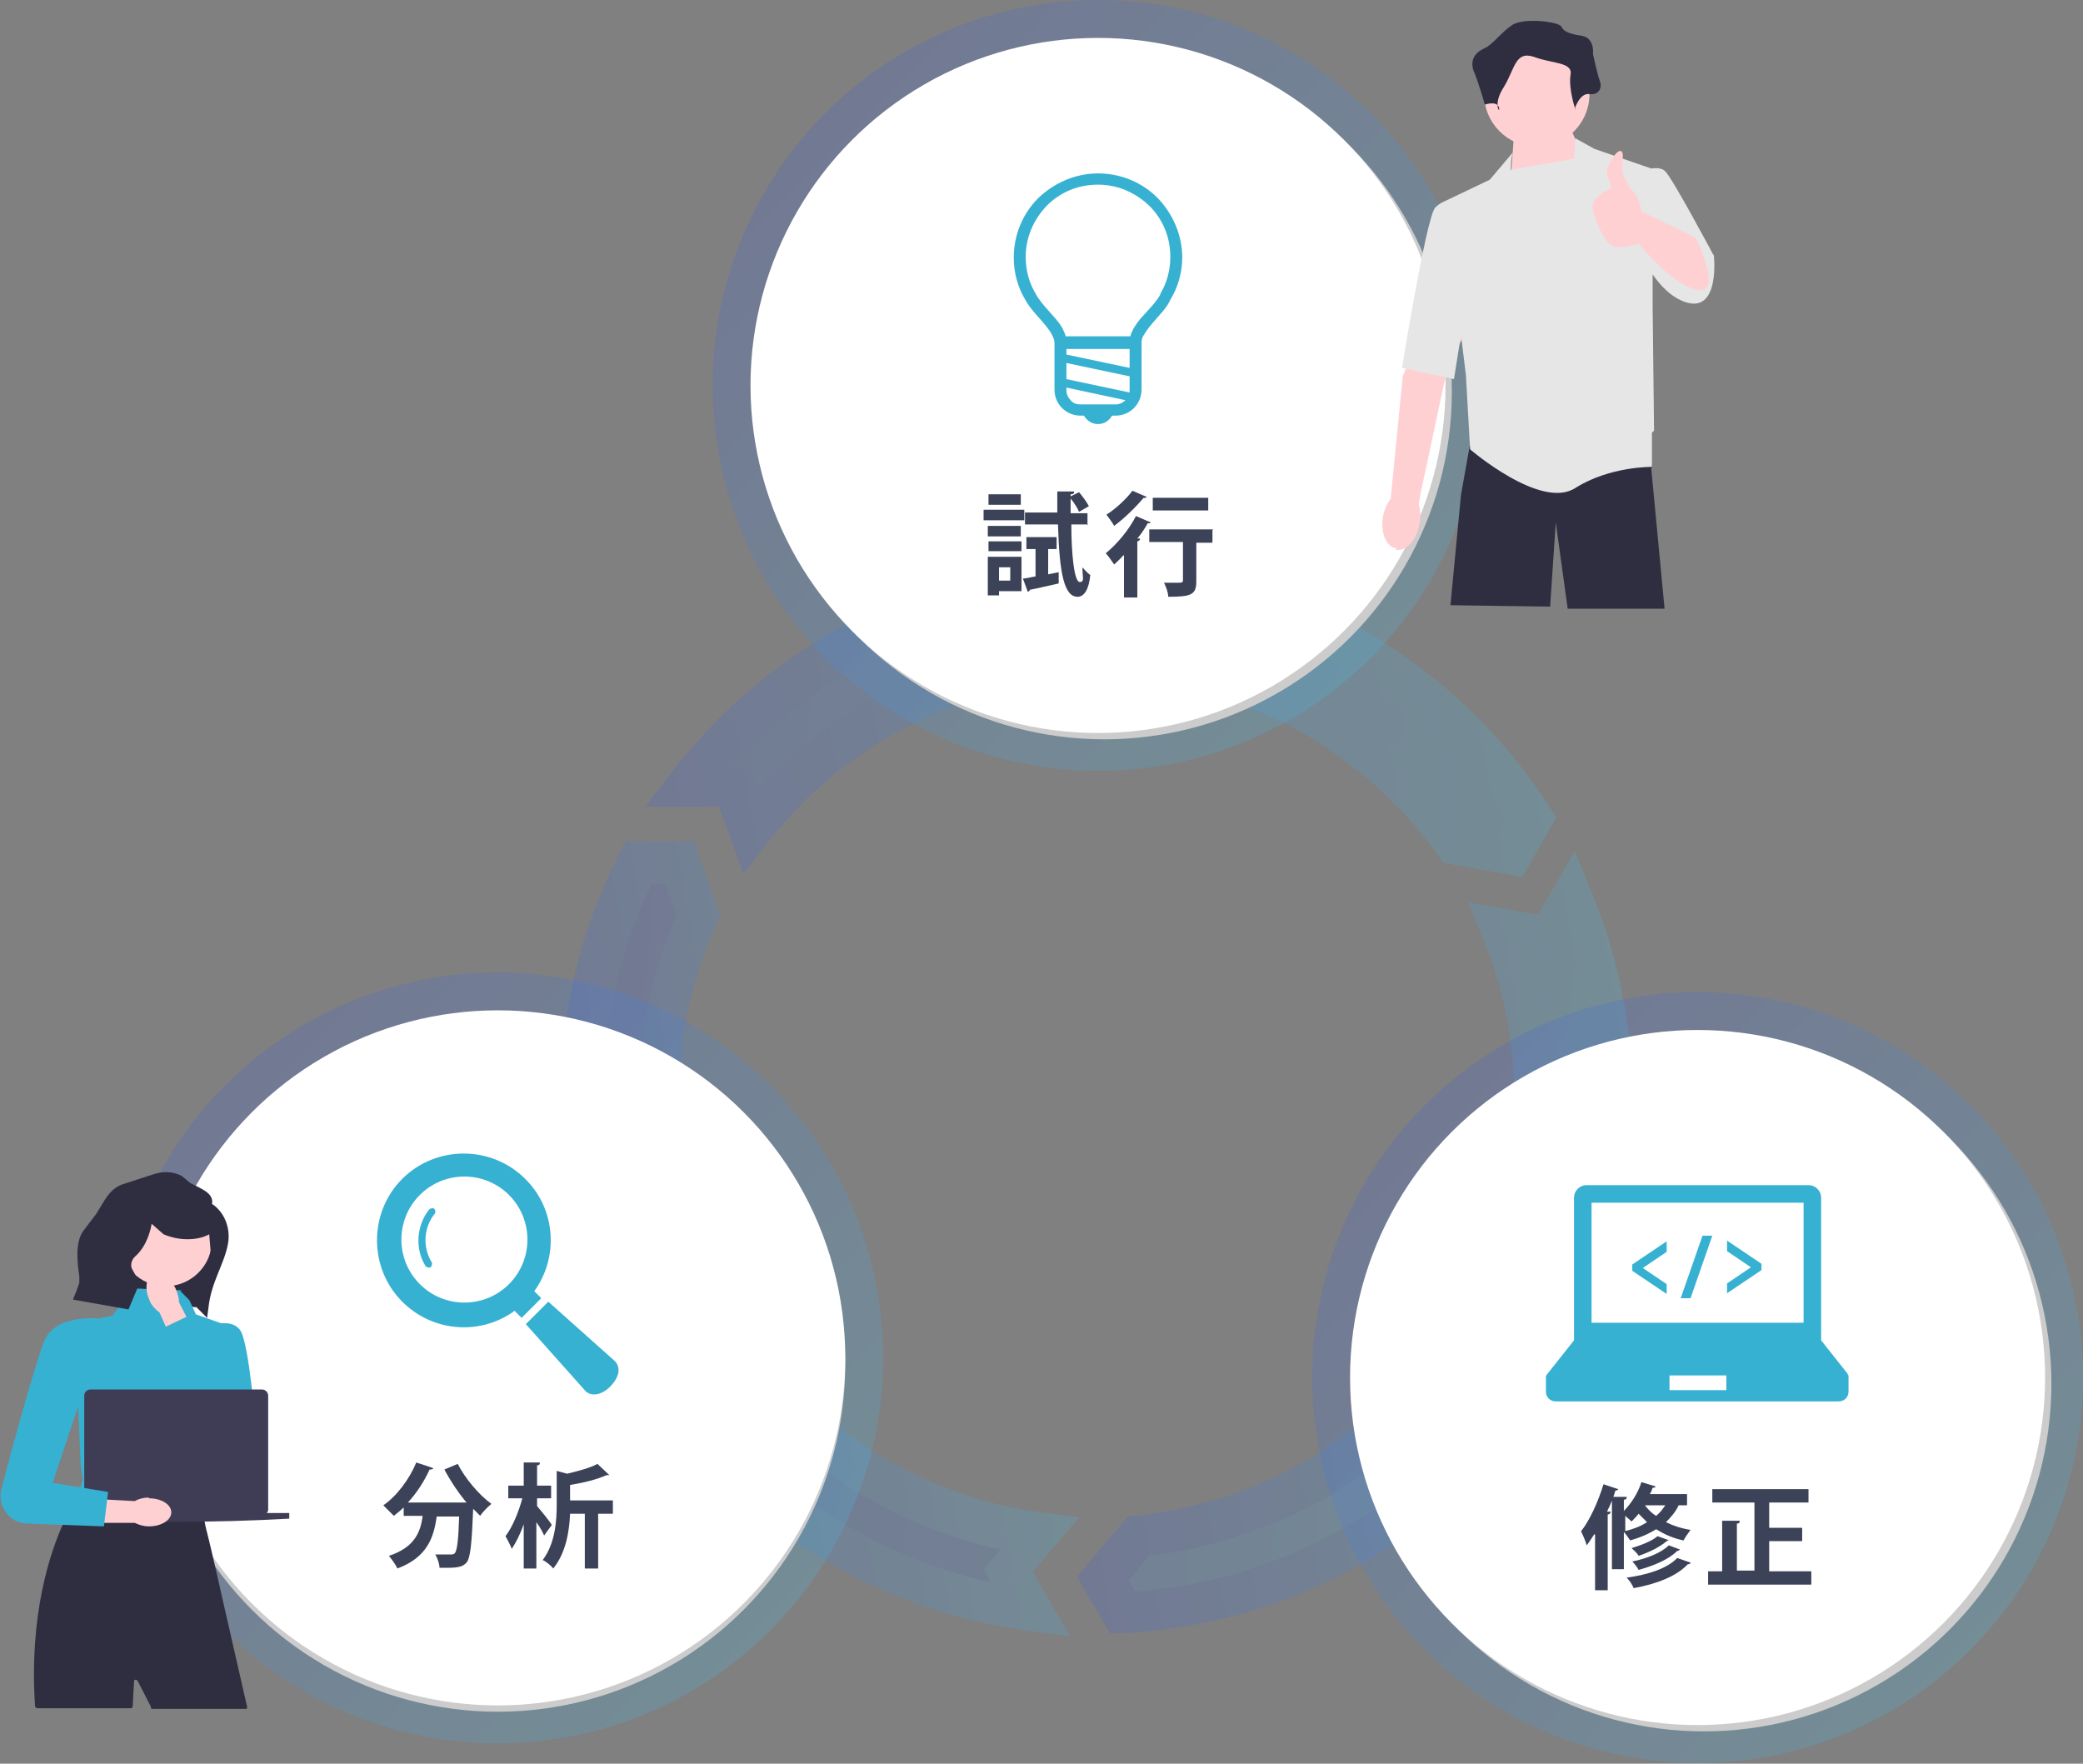 <?xml version="1.0" encoding="UTF-8"?>
<svg id="_レイヤー_1" data-name="レイヤー 1" xmlns="http://www.w3.org/2000/svg" version="1.1" xmlns:xlink="http://www.w3.org/1999/xlink" viewBox="0 0 296.7 251.2">
  <rect x="0" y="0" width="296.7" height="251.2" fill="#808080" stroke="none"/>
  <defs>
    <style>
      .cls-1 {
        fill: #ccc;
      }

      .cls-1, .cls-2, .cls-3, .cls-4, .cls-5, .cls-6, .cls-7, .cls-8, .cls-9, .cls-10, .cls-11, .cls-12, .cls-13, .cls-14, .cls-15, .cls-16, .cls-17 {
        stroke-width: 0px;
      }

      .cls-2 {
        fill: #37b1d1;
      }

      .cls-3 {
        fill: url(#_新規グラデーションスウォッチ_2-4);
      }

      .cls-4 {
        fill: #3f3d56;
      }

      .cls-5 {
        fill: url(#_新規グラデーションスウォッチ_2-8);
      }

      .cls-5, .cls-18, .cls-10, .cls-14 {
        opacity: .2;
      }

      .cls-6 {
        fill: #2f2e41;
      }

      .cls-7 {
        fill: url(#_新規グラデーションスウォッチ_2-5);
      }

      .cls-8 {
        fill: url(#_新規グラデーションスウォッチ_2-2);
      }

      .cls-9 {
        fill: url(#_新規グラデーションスウォッチ_2-3);
      }

      .cls-10 {
        fill: url(#_新規グラデーションスウォッチ_2-9);
      }

      .cls-11 {
        fill: #e6e6e6;
      }

      .cls-12 {
        fill: #ffd0d2;
      }

      .cls-13 {
        fill: url(#_新規グラデーションスウォッチ_2);
      }

      .cls-14 {
        fill: url(#_新規グラデーションスウォッチ_2-7);
      }

      .cls-15 {
        fill: #fff;
      }

      .cls-16 {
        fill: url(#_新規グラデーションスウォッチ_2-6);
      }

      .cls-17 {
        fill: #3c4358;
      }
    </style>
    <linearGradient id="_新規グラデーションスウォッチ_2" data-name="新規グラデーションスウォッチ 2" x1="2592.2" y1="262.9" x2="2667.4" y2="393.1" gradientTransform="translate(-1627.2 2068.1) rotate(-55)" gradientUnits="userSpaceOnUse">
      <stop offset="0" stop-color="#3b60e3"/>
      <stop offset="1" stop-color="#48c2ef"/>
    </linearGradient>
    <linearGradient id="_新規グラデーションスウォッチ_2-2" data-name="新規グラデーションスウォッチ 2" x1="-73.9" y1="225.6" x2="49.4" y2="192.6" gradientTransform="translate(185.6 -99.9) rotate(5)" xlink:href="#_新規グラデーションスウォッチ_2"/>
    <linearGradient id="_新規グラデーションスウォッチ_2-3" data-name="新規グラデーションスウォッチ 2" x1="2551" y1="337.4" x2="2609" y2="437.9" xlink:href="#_新規グラデーションスウォッチ_2"/>
    <linearGradient id="_新規グラデーションスウォッチ_2-4" data-name="新規グラデーションスウォッチ 2" x1="-14.1" y1="287.7" x2="74" y2="264.1" gradientTransform="translate(185.6 -99.9) rotate(5)" xlink:href="#_新規グラデーションスウォッチ_2"/>
    <linearGradient id="_新規グラデーションスウォッチ_2-5" data-name="新規グラデーションスウォッチ 2" x1="2532.6" y1="312.2" x2="2627.8" y2="477" xlink:href="#_新規グラデーションスウォッチ_2"/>
    <linearGradient id="_新規グラデーションスウォッチ_2-6" data-name="新規グラデーションスウォッチ 2" x1="-77.3" y1="290.9" x2="-15.6" y2="274.4" gradientTransform="translate(185.6 -99.9) rotate(5)" xlink:href="#_新規グラデーションスウォッチ_2"/>
    <linearGradient id="_新規グラデーションスウォッチ_2-7" data-name="新規グラデーションスウォッチ 2" x1="117.5" y1="16.1" x2="195.2" y2="93.8" gradientTransform="matrix(1,0,0,1,0,0)" xlink:href="#_新規グラデーションスウォッチ_2"/>
    <linearGradient id="_新規グラデーションスウォッチ_2-8" data-name="新規グラデーションスウォッチ 2" x1="202.9" y1="157.4" x2="280.6" y2="235.1" gradientTransform="matrix(1,0,0,1,0,0)" xlink:href="#_新規グラデーションスウォッチ_2"/>
    <linearGradient id="_新規グラデーションスウォッチ_2-9" data-name="新規グラデーションスウォッチ 2" x1="32.1" y1="154.5" x2="109.8" y2="232.2" gradientTransform="matrix(1,0,0,1,0,0)" xlink:href="#_新規グラデーションスウォッチ_2"/>
  </defs>
  <g>
    <g class="cls-18">
      <path class="cls-13" d="M106.7,118.3c7.2-9.4,16.7-16.2,27.2-20.2.5-.2,1-.4,1.5-.6,0,0,.1,0,.2,0,6.5-2.3,13.2-3.4,19.8-3.5,0,0,0,0,.1,0,.8,0,1.7,0,2.5,0,.2,0,.4,0,.6,0,.6,0,1.2,0,1.9.1.4,0,.8,0,1.2,0,.4,0,.7,0,1.1.1,9.4,1,18.7,4.1,27.1,9.5.7.5,1.5.9,2.2,1.4,0,0,0,0,0,0,0,0,.1,0,.2.1.8.6,1.6,1.1,2.3,1.7,0,0,.1,0,.2.1,4.7,3.7,8.9,8,12.4,13l7.9,1.4,2.9-5c-7.4-11.4-17.9-20.8-30.4-26.7,0,0-.2,0-.2-.1-.9-.4-1.9-.9-2.9-1.3-.2,0-.3-.1-.5-.2-.9-.4-1.9-.7-2.9-1.1-.2,0-.3-.1-.5-.2-5.7-2-11.7-3.3-18-3.9-6.3-.6-12.5-.3-18.5.7,0,0-.1,0-.2,0-1.1.2-2.2.4-3.4.6,0,0-.2,0-.2,0-17.1,3.8-32.2,13.6-42.7,27.3h6.5s2.3,6.4,2.3,6.4Z"/>
      <path class="cls-8" d="M216.8,124.9l-11.2-2-.7-1c-3.3-4.6-7.3-8.8-11.8-12.4h-.2c-.8-.7-1.5-1.3-2.2-1.8h-.2c-.7-.6-1.4-1.1-2.1-1.6-7.9-5-16.5-8-25.8-9h-.3c-.2,0-.5,0-.7-.1-.3,0-.7,0-1,0h-.1c-.6,0-1.2,0-1.8-.1h-.6c-.8,0-1.6,0-2.4,0h-.1c-6.5,0-12.8,1.2-18.9,3.4h-.2c-.4.2-.7.3-1.1.5h-.3c-10.3,4.1-19.2,10.7-25.9,19.4l-3.3,4.3-3.5-9.6h-10.5s3.7-4.8,3.7-4.8c11-14.4,26.8-24.5,44.4-28.4h.2c1.1-.3,2.3-.5,3.5-.7h.2c6.3-1.1,12.8-1.3,19.2-.8,6.4.6,12.7,1.9,18.7,4l.5.2c1,.4,2,.7,3,1.1l.5.2c1.1.4,2.1.9,3,1.3h.2c12.9,6.2,23.9,15.8,31.7,27.9l1,1.5-4.8,8.4ZM209.1,117.4l4.6.8.9-1.5c-7.1-10.4-16.9-18.7-28.2-24.1h-.2c-.9-.5-1.8-.9-2.8-1.3l-.5-.2c-.9-.4-1.8-.7-2.7-1l-.4-.2c-5.5-1.9-11.3-3.2-17.2-3.7-5.9-.5-11.9-.3-17.7.7h-.2c-1.1.2-2.2.4-3.2.7h-.2c-14.2,3.2-27,10.7-36.9,21.4h2.2s1.3,3.5,1.3,3.5c6.9-7.6,15.4-13.4,25.1-17.1h.3c.4-.3.8-.4,1.2-.6h.2c6.7-2.4,13.7-3.7,20.8-3.8h.1c.9,0,1.8,0,2.6,0h.7c.7,0,1.3,0,2,.1h.1c.4,0,.8,0,1.1,0,.3,0,.6,0,.9,0h.3c10.2,1.1,19.8,4.4,28.4,9.9.8.5,1.5,1,2.3,1.5l.3.2c.8.6,1.6,1.2,2.4,1.8h.1c4.7,3.8,8.9,8,12.4,12.8Z"/>
    </g>
    <g class="cls-18">
      <path class="cls-9" d="M217.9,168c-1.3,6.8-3.6,13.2-6.9,18.9,0,0,0,0,0,0-.4.7-.8,1.5-1.3,2.2-.1.2-.2.4-.3.5-.3.5-.7,1-1,1.6-.2.3-.5.7-.7,1-.2.3-.4.6-.6.9-5.5,7.7-12.9,14.2-21.8,18.8-.8.4-1.5.8-2.3,1.2,0,0,0,0,0,0,0,0-.1,0-.2,0-.9.4-1.8.8-2.6,1.2,0,0-.1,0-.2,0-5.5,2.2-11.4,3.7-17.5,4.3l-5.2,6.1,2.9,5c13.6-.7,26.9-5.1,38.3-13,0,0,.1,0,.2-.1.9-.6,1.7-1.2,2.5-1.9.1-.1.3-.2.4-.3.8-.6,1.6-1.3,2.4-1.9.1-.1.3-.2.4-.3,4.6-3.9,8.7-8.5,12.3-13.6,3.6-5.2,6.5-10.7,8.6-16.3,0,0,0-.1,0-.2.4-1.1.8-2.1,1.1-3.2,0,0,0-.1,0-.2,5.3-16.7,4.3-34.7-2.3-50.6l-3.3,5.7-6.7-1.2c4.5,11,5.7,22.6,3.9,33.7,0,.5-.2,1-.3,1.5,0,0,0,.1,0,.2Z"/>
      <path class="cls-3" d="M158.3,233l-4.9-8.4,7.3-8.7h1.2c5.7-.7,11.3-2,16.6-4.2h.1c.9-.4,1.8-.8,2.6-1.2h.3c.7-.5,1.5-.8,2.2-1.2,8.3-4.3,15.3-10.3,20.7-17.9l.2-.2c.1-.2.3-.4.4-.6.2-.3.4-.6.7-1,.3-.5.7-1,1-1.5l.3-.5c.4-.7.8-1.4,1.2-2.1h0c3.1-5.7,5.3-11.8,6.5-18.1v-.2c.1-.4.2-.8.2-1.2v-.3c1.8-10.9.5-22-3.7-32.1l-2.1-5.1,10,1.8,5.2-9.1,2.3,5.6c7,16.8,7.8,35.5,2.4,52.6v.2c-.4,1.1-.8,2.2-1.2,3.4v.2c-2.3,6-5.3,11.7-9,17-3.7,5.3-8,10-12.8,14.2l-.4.3c-.9.7-1.7,1.4-2.5,2l-.5.3c-.9.7-1.8,1.3-2.6,1.9h-.1c-11.8,8.3-25.6,13-40,13.7h-1.8ZM160.8,225.2l.9,1.5c12.6-1,24.6-5.2,35-12.4h.2c.8-.7,1.6-1.3,2.4-1.9l.4-.3c.8-.6,1.5-1.2,2.3-1.8l.4-.3c4.5-3.8,8.4-8.2,11.8-13.1,3.4-4.9,6.2-10.1,8.3-15.7h0c.4-1.2.8-2.3,1.1-3.3v-.2c4.4-13.9,4.4-28.8,0-42.6l-1.1,1.9-3.6-.7c3.1,9.7,3.9,20.1,2.3,30.3v.3c-.1.4-.2.9-.3,1.3v.2s-3-.5-3-.5l2.9.5c-1.3,7-3.7,13.7-7.2,19.9h0c-.4.9-.9,1.6-1.3,2.4-.1.2-.2.4-.4.6-.3.6-.7,1.1-1.1,1.6-.2.3-.5.7-.7,1.1-.2.2-.3.5-.5.7v.2c-6.2,8.3-13.8,14.9-23,19.7-.8.4-1.6.8-2.4,1.2h-.3c-.9.5-1.8.9-2.8,1.3h-.2c-5.6,2.3-11.3,3.8-17.2,4.5l-3,3.6Z"/>
    </g>
    <g class="cls-18">
      <path class="cls-7" d="M115.8,204.1c0,0-.1,0-.2-.1-5.3-4.5-9.6-9.7-13-15.4,0,0,0,0,0,0-.4-.7-.8-1.5-1.2-2.2-.1-.2-.2-.4-.3-.6-.3-.6-.6-1.1-.8-1.7-.2-.4-.4-.7-.5-1.1-.2-.3-.3-.7-.4-1-3.9-8.6-5.8-18.2-5.4-28.2,0-.9,0-1.7.2-2.6,0,0,0,0,0,0,0,0,0-.2,0-.2,0-1,.2-1.9.3-2.9,0,0,0-.2,0-.2.8-5.9,2.5-11.7,5-17.3l-2.7-7.5h-5.8c-6.2,12.2-9,25.9-7.9,39.7,0,0,0,.2,0,.3,0,1,.2,2.1.3,3.1,0,.2,0,.4,0,.5.1,1,.3,2,.5,3,0,.2,0,.3,0,.5,1.1,5.9,3,11.8,5.6,17.5,2.7,5.7,6,11,9.8,15.6,0,0,0,0,.1.1.7.9,1.5,1.7,2.2,2.6,0,0,.1.1.2.2,11.8,12.9,27.9,21.1,44.9,23.3l-3.3-5.7,4.4-5.2c-11.8-1.6-22.4-6.4-31.1-13.4-.4-.3-.8-.7-1.2-1Z"/>
      <path class="cls-16" d="M152.7,233.1l-6-.8c-18-2.3-34.6-11-46.8-24.3l-.2-.2c-.8-.8-1.6-1.8-2.3-2.7h-.1c-4.1-5.1-7.5-10.6-10.3-16.4-2.7-5.8-4.7-11.9-5.9-18.2v-.5c-.3-1.1-.4-2.1-.6-3.1v-.6c-.2-1.1-.3-2.2-.4-3.3v-.3c-1.2-14.2,1.6-28.5,8.2-41.3l.8-1.6h9.7s3.8,10.6,3.8,10.6l-.5,1.1c-2.4,5.2-4,10.7-4.8,16.4h0c-.1,1.2-.2,2.1-.3,3v.4c-.1.8-.2,1.6-.2,2.4-.4,9.3,1.3,18.4,5.1,26.9v.2c.2.2.3.5.4.7.1.3.3.6.4.9h0c.3.7.5,1.2.8,1.7l.3.5c.4.7.8,1.4,1.2,2.1l-2.5,1.6,2.6-1.5c3.3,5.6,7.5,10.5,12.4,14.7h.1c0,.1-1.9,2.4-1.9,2.4l1.9-2.3c.3.3.6.5.9.8l.2.2c8.5,6.9,18.8,11.4,29.6,12.8l5.4.7-6.6,7.8,5.3,9.1ZM92.8,125.9c-5.5,11.4-7.8,24-6.8,36.5v.2c.1,1,.2,1.9.4,3v.5c.2,1,.4,1.9.5,2.9v.5c1.2,5.8,3,11.4,5.5,16.8,2.5,5.4,5.7,10.4,9.4,15h.1c.7,1,1.4,1.8,2.2,2.6l.2.2c9.8,10.7,22.7,18.1,36.9,21.3l-1.1-1.9,2.4-2.8c-10-2.2-19.4-6.7-27.4-13.2l-.2-.2c-.4-.3-.7-.6-1-.9h0s0,0,0,0h-.2c-5.4-4.8-10-10.2-13.6-16.3h0c-.4-.9-.9-1.6-1.3-2.4l-.3-.6c-.3-.6-.6-1.2-.9-1.8h0c-.2-.5-.3-.8-.5-1.2-.1-.3-.2-.5-.4-.8v-.2c-4.3-9.4-6.2-19.3-5.7-29.6,0-.9,0-1.8.2-2.7v-.3c.1-1,.2-2,.4-3h0c.8-6.1,2.4-11.8,4.8-17.2l-1.6-4.4h-1.8Z"/>
    </g>
  </g>
  <g>
    <circle class="cls-14" cx="156.4" cy="54.9" r="54.9"/>
    <circle class="cls-1" cx="157.3" cy="55.8" r="49.5"/>
    <circle class="cls-15" cx="156.4" cy="54.9" r="49.5"/>
    <path class="cls-15" d="M156.4,102.7c-26.3,0-47.8-21.4-47.8-47.8S130,7.2,156.4,7.2s47.8,21.4,47.8,47.8-21.4,47.8-47.8,47.8ZM156.4,8.2c-25.8,0-46.8,21-46.8,46.8s21,46.8,46.8,46.8,46.8-21,46.8-46.8-21-46.8-46.8-46.8Z"/>
    <g>
      <path class="cls-17" d="M145.9,72.6v1.5h-5.8v-1.5h5.8ZM145.5,79.3v4.9h-3.2v.6h-1.6v-5.5h4.8ZM145.4,74.9v1.5h-4.7v-1.5h4.7ZM140.8,78.5v-1.4h4.7v1.4h-4.7ZM145.4,70.4v1.5h-4.6v-1.5h4.6ZM143.9,80.8h-1.6v1.9h1.6v-1.9ZM149.3,81.8l1.5-.3v1.6c-1.4.3-3,.7-4.1.9,0,.1-.1.2-.3.3l-.7-1.9c.5,0,1.1-.2,1.8-.3v-3.9h-1.3v-1.7h4.3v1.7h-1.2v3.6ZM155,74.7h-2.4c0,4.1.4,8.2,1.2,8.2s.3-1,.4-2.1c.3.4.8.9,1.1,1.1-.2,2.1-.9,3.1-1.8,3.1-1.9,0-2.6-3.2-2.8-10.3h-4.7v-1.7h4.6c0-1,0-2.1,0-3h2.4c0,.3-.1.4-.5.4v.3l1.2-.6c.5.6,1.1,1.4,1.4,2l-1.4.8c-.2-.5-.7-1.3-1.2-1.9v2.1h2.4v1.7Z"/>
      <path class="cls-17" d="M160,79.1c-.4.5-.9.9-1.3,1.3-.3-.4-.8-1.2-1.2-1.6,1.5-1.2,3.3-3.3,4.3-5.3l2.1.9c0,.1-.2.2-.4.1-.4.7-.9,1.5-1.5,2.2h.4c0,.2-.2.4-.4.4v8h-1.9v-6ZM163.3,70.8c0,0-.2.2-.4.1-1,1.2-2.7,2.9-4.2,4-.2-.4-.8-1.2-1.1-1.6,1.3-.8,2.9-2.3,3.7-3.4l2.1.9ZM172.7,75.5v1.8h-2.3v5.5c0,1.9-.7,2.2-4,2.2,0-.6-.3-1.4-.6-2,.7,0,1.4,0,1.9,0s.8,0,.8-.3v-5.5h-4.8v-1.8h9.1ZM172.1,70.9v1.8h-7.9v-1.8h7.9Z"/>
    </g>
    <path class="cls-2" d="M168.4,36.7c0-3.3-1.4-6.3-3.5-8.5-2.2-2.2-5.2-3.5-8.5-3.5-3.3,0-6.3,1.4-8.5,3.5-2.2,2.2-3.5,5.2-3.5,8.5,0,2.2.6,4.3,1.7,6.1h0s0,0,0,0c0,0,0,0,0,0h0c.8,1.4,1.9,2.4,2.7,3.4.4.5.8,1,1,1.4.2.4.4.8.4,1.2v6.7c0,2.1,1.7,3.7,3.7,3.7h.5c.4.7,1.1,1.2,2,1.2s1.6-.5,2-1.2h.5c2.1,0,3.7-1.7,3.7-3.7v-6.7h0c0-.4.1-.8.4-1.2.4-.7,1-1.4,1.7-2.2.7-.8,1.5-1.6,2-2.7h0s0,0,0,0c0,0,0,0,0,0h0c1.1-1.8,1.7-3.9,1.7-6.1ZM160.3,57c-.4.4-.9.6-1.4.6h-5c-.6,0-1.1-.2-1.4-.6-.4-.4-.6-.9-.6-1.4v-.4l8.4,1.8s0,0,0,0ZM160.9,55.5c0,.1,0,.2,0,.4l-9-1.9v-2.3l9,1.9v2ZM160.9,52.4l-9-1.9v-.8h9v2.7ZM165.3,41.9h0s0,0,0,0c-.6,1.1-1.6,2.1-2.5,3.1-.5.5-.9,1.1-1.3,1.7-.2.4-.4.8-.5,1.2h-9.2c-.1-.4-.3-.8-.5-1.2-.5-.9-1.3-1.7-2-2.5-.7-.8-1.4-1.6-1.8-2.4h0s0,0,0,0c-.9-1.5-1.4-3.3-1.4-5.2,0-2.9,1.2-5.4,3-7.3,1.9-1.9,4.4-3,7.3-3,2.9,0,5.4,1.2,7.3,3,1.9,1.9,3,4.4,3,7.3,0,1.9-.5,3.7-1.4,5.2Z"/>
  </g>
  <g>
    <circle class="cls-5" cx="241.8" cy="196.2" r="54.9"/>
    <circle class="cls-1" cx="242.7" cy="197.1" r="49.5"/>
    <circle class="cls-15" cx="241.8" cy="196.2" r="49.5"/>
    <g>
      <path class="cls-17" d="M227.1,218.5c-.4.6-.7,1.1-1.1,1.6-.1-.5-.6-1.6-.8-2,1.2-1.5,2.4-4.1,3.2-6.7l2.1.7c0,.1-.2.2-.4.2-.3,1-.7,2-1.2,3h.5c0,.3-.2.4-.4.4v10.8h-1.8v-7.9ZM240.3,214.4h-1.2c-.4.9-1.1,1.7-1.8,2.4,1,.5,2.2.9,3.5,1.1-.3.4-.8,1.1-1,1.5-1.5-.3-2.8-.9-3.9-1.6-1.1.7-2.3,1.2-3.7,1.6-.2-.3-.6-.9-.9-1.2v5.3h-1.7v-10.3h2.1c0,.3-.1.4-.4.4v1.6c1-1,2-2.5,2.5-4.1l2,.6c0,.2-.2.2-.4.2-.1.3-.2.6-.4.9h5.3v1.5ZM231.4,218.1c1.2-.3,2.3-.7,3.2-1.3-.4-.4-.8-.8-1.2-1.2-.3.4-.7.8-1,1.1-.2-.2-.6-.5-.9-.8v2.2ZM240.8,222.6c0,.1-.2.2-.4.2-1.6,1.7-4.4,2.8-7.7,3.4-.2-.5-.6-1.1-1-1.5,3-.4,5.8-1.3,7.2-2.8l2,.7ZM237.7,219.3c0,0-.2.2-.3.2-.9.8-2.5,1.6-4,2.1-.2-.4-.7-.8-1-1.1,1.3-.4,2.9-1,3.7-1.7l1.7.6ZM239.3,220.7c0,0-.2.2-.4.2-1.2,1.2-3.3,2.1-5.5,2.7-.2-.4-.6-.9-.9-1.2,2-.4,4.1-1.2,5.2-2.3l1.6.6ZM234.3,214.4c.4.5.9,1.1,1.6,1.5.5-.4.9-.9,1.3-1.5h-2.9Z"/>
      <path class="cls-17" d="M251.9,223.8h6.1v1.9h-14.7v-1.9h2v-7.2h2.5c0,.3-.1.4-.4.4v6.7h2.5v-9.7h-6v-1.9h13.7v1.9h-5.6v3.6h4.7v1.9h-4.7v4.3Z"/>
    </g>
    <g>
      <path class="cls-2" d="M263.2,195.7l-3.8-4.8v-20.3c0-1-.8-1.8-1.8-1.8h-31.6c-1,0-1.8.8-1.8,1.8v20.3l-3.8,4.8c-.1.1-.2.3-.2.4v2.1c0,.8.6,1.4,1.4,1.4h40.3c.8,0,1.4-.6,1.4-1.4v-2.1c0-.2,0-.3-.2-.4ZM226.7,171.3h30.2v17.1h-30.2v-17.1ZM245.9,198h-8.1v-2.1h8.1v2.1Z"/>
      <path class="cls-2" d="M237.4,176.8s0,0,0,0l-4.9,3.3s0,0,0,0v.9s0,0,0,0l4.9,3.3s0,0,0,0,0,0,0,0c0,0,0,0,0,0v-1.4s0,0,0,0l-3.4-2.3,3.4-2.3s0,0,0,0v-1.4s0,0,0,0c0,0,0,0,0,0Z"/>
      <path class="cls-2" d="M246,176.8s0,0,0,0,0,0,0,0c0,0,0,0,0,0v1.4s0,0,0,0l3.4,2.3-3.4,2.3s0,0,0,0v1.4s0,0,0,0c0,0,0,0,0,0s0,0,0,0l4.9-3.3s0,0,0,0v-.9s0,0,0,0l-4.9-3.3Z"/>
      <path class="cls-2" d="M243.9,176h-1.4s0,0,0,0l-3.1,8.9s0,0,0,0c0,0,0,0,0,0h1.4s0,0,0,0l3.1-8.9s0,0,0,0c0,0,0,0,0,0Z"/>
    </g>
  </g>
  <g>
    <circle class="cls-10" cx="70.9" cy="193.4" r="54.9"/>
    <circle class="cls-1" cx="70.9" cy="194.3" r="49.5"/>
    <circle class="cls-15" cx="70.9" cy="193.4" r="49.5"/>
    <g>
      <path class="cls-17" d="M66.7,214.3c-1.3-1.5-2.5-3.3-3.4-5l1.9-.8c1,2,3,4.4,4.8,5.7-.5.4-1.3,1.2-1.6,1.7-.3-.3-.7-.7-1-1-.2,5-.4,6.9-.9,7.6-.5.6-1.1.8-2.8.8s-.7,0-1.1,0c0-.6-.3-1.4-.6-1.9.9,0,1.7,0,2.1,0s.5,0,.7-.2c.3-.4.5-1.8.6-5.2h-3.2c-.4,2.9-1.3,5.8-5.6,7.4-.2-.5-.8-1.3-1.2-1.8,3.6-1.2,4.5-3.3,4.8-5.7h-2.7v-1.2c-.4.4-.9.8-1.4,1.2-.4-.4-1.1-1.1-1.5-1.5,1.9-1.3,3.7-3.7,4.7-6.1l2.4.8c0,.2-.3.2-.5.2-.8,1.7-1.8,3.3-3.1,4.7h8.4s.4,0,.4,0Z"/>
      <path class="cls-17" d="M76.5,214.5c.5.6,1.9,2.3,2.1,2.7l-1.1,1.5c-.2-.5-.6-1.2-1.1-1.9v6.6h-1.8v-6.3c-.5,1.4-1.1,2.6-1.7,3.5-.2-.5-.6-1.3-.9-1.8,1-1.3,1.9-3.5,2.4-5.4h-2v-1.8h2.2v-3.3h2.3c0,.3-.1.4-.4.4v2.9h2v1.8h-2v1ZM87.3,213.8v1.8h-2.1v7.8h-1.9v-7.8h-2.1c-.1,2.5-.6,5.6-2.4,7.8-.3-.4-1-1-1.5-1.2,1.8-2.4,2-5.6,2-8v-4.7l1.5.4c1.6-.4,3.2-.8,4.3-1.4l1.7,1.6c0,0-.2,0-.4,0-1.3.6-3.3,1.1-5.2,1.4v2.2h6.1Z"/>
    </g>
    <g>
      <path class="cls-2" d="M76.1,183.9c3.5-4.8,3.1-11.7-1.3-16-4.8-4.8-12.7-4.8-17.5,0-4.8,4.8-4.8,12.7,0,17.5,4.4,4.4,11.2,4.8,16,1.3l1,1,2.8-2.8-1-1ZM72.5,182.9c-3.5,3.5-9.2,3.5-12.7,0-3.5-3.5-3.5-9.2,0-12.7,3.5-3.5,9.2-3.5,12.7,0,3.5,3.5,3.5,9.2,0,12.7Z"/>
      <path class="cls-2" d="M61.1,172.3c-1.8,2.3-2,5.6-.5,8,.1.2.5.3.7.2.2-.1.3-.5.2-.7h0c-1.3-2.1-1.2-4.9.4-6.9.2-.2.1-.5,0-.7-.2-.2-.5-.1-.7,0Z"/>
      <path class="cls-2" d="M87.4,193.7l-9.3-8.3-3.2,3.2,8.3,9.3c.8,1.1,2.4.9,3.7-.4,1.4-1.4,1.6-2.9.5-3.8Z"/>
    </g>
  </g>
  <g>
    <polygon class="cls-6" points="235.3 66.7 235.2 66.7 237.1 86.7 223.3 86.7 221.6 74.4 220.8 86.4 206.6 86.2 208.1 70.5 209.4 63.2 209.4 63.2 209.6 62.2 234.9 62.2 234.9 62.5 235.3 66.7"/>
    <path class="cls-12" d="M198.8,78.3c1.5.3,3-1.4,3.4-3.7.2-1,.1-2-.1-2.8l.2-1.3,3.8-17.8s6.9-13.9,6.9-16.3c0-2.4-2-3.6-2-3.6h-2.7s-8.5,20.8-8.5,20.8l-1.5,15.3-.2,2.1c-.5.7-.9,1.5-1.1,2.5-.4,2.3.4,4.4,1.9,4.6h0Z"/>
    <polygon class="cls-12" points="226.4 24.3 223.8 18.5 215.6 19.9 215.1 26.7 226.4 24.3"/>
    <path class="cls-11" d="M244.1,36.4s-5.8-10.9-6.9-12c-.5-.5-1.3-.5-2-.4l-8.1-2.8-2.7-1.5-.2,2.9-9,1.6c0-1.8.3-2.5.3-2.5l-3.3,3.9-6.5,3.1h0c-.5.2-.9.5-1.3.9-1.3,1.7-4.7,22.8-4.7,22.8l7.4,1.6,1-6.3.7,5.7.6,10.6s10.1,8.7,15,5.5c4.9-3.1,10.9-3,10.9-3v-4.9c.3-.2.3-.3.3-.3l-.2-17.5v-4.7c1.2,1.7,2.6,3.1,4.3,3.8,5.5,2.2,4.4-6.8,4.4-6.8Z"/>
    <circle class="cls-12" cx="218.9" cy="13.4" r="7.5"/>
    <path class="cls-6" d="M224.3,15.5s.7-2.3,2.1-2.1c1.5.2,1.8-1.1,1.5-1.8s-1-3.9-1-3.9c0,0,.3-2.3-1.6-2.6-2-.3-2.6-.7-2.9-1.3-.3-.7-5.2-1.3-6.9-.3-1.6,1-2.9,2.9-4.1,3.4-1.1.5-2.1,1.5-1.5,3.2.7,1.6,1.6,4.8,1.6,4.8,0,0,1.7-.6,2,.4.3,1-1-.3.7-2.9,1.6-2.6,1.6-5.2,4.3-4.3,2.6,1,5.6.7,5.2,2.6-.3,2,.7,4.9.7,4.9Z"/>
    <path class="cls-12" d="M241.4,33.8l-7.6-3.7s-.3-2.4-1.7-3.3c-.2-.6-.5-1.2-.8-1.7-.6-1.3.3-3.6-.5-3.6s-2,2.5-1.9,3.1c0,.5.5,1.4.6,2.2-1,.4-1.7,1-2.2,1.5-.4.4-.6,1.1-.4,1.7.5,1.7,1.7,5.2,3.5,5.2s3-.5,3-.5c0,0,4.9,6.1,8.5,6.6s-.4-7.5-.4-7.5h0Z"/>
  </g>
  <g>
    <polygon class="cls-6" points="27.9 186.2 15.4 184.5 17.9 171.7 31.4 174.3 27.9 186.2"/>
    <path class="cls-2" d="M28.9,214.6H10.4c1.5-3.5,2.5-6.7,1-9.4l17.5-1c-.9,3.5-1,7,0,10.4Z"/>
    <path class="cls-6" d="M35.3,243.4h-13.6c0,0-.2,0-.2-.1v-.2c0,0-1.9-3.7-1.9-3.7-.1-.2-.5-.2-.5,0l-.2,3.6h0c0,.2-.1.3-.3.3H5.3c-.1,0-.2-.1-.3-.2,0,0,0,0,0,0-.9-13.2,2.2-22.1,4-26.1h0c.7-1.6,1.2-2.4,1.2-2.4h.2s0,0,0,0h3.6c0,0,0,0,0,0h3.2c0,0,2.4,0,2.4,0h1s0,0,0,0h.6s3,0,3,0h2.7s1.9,0,1.9,0h0l.3,1.2h0s0,0,0,0h0s0,.2,0,.2h0s0,.4,0,.4h0s0,0,0,0h0s0,.1,0,.1h0s.2,1,.2,1l.4,1.6.5,2.1.6,2.6.3,1.3.4,1.8,3.7,16.2h0c0,.2,0,.3-.2.3Z"/>
    <path class="cls-2" d="M26.2,183.8l-7.3-.3-2.9,3.9-1.5.3c-2.3.5-3.9,2.6-3.7,4.9l.7,16.2.3,1.9,17.3,2.8,3.9-24.5-5.1-1.8-1.6-3.5h0Z"/>
    <circle class="cls-12" cx="23.6" cy="176.6" r="6.6"/>
    <g>
      <path class="cls-12" d="M21.3,185.3c.4.7.8,1.2,1.4,1.6l3,6.7,3.2-1.5-3.4-6.6c0-.6-.2-1.3-.5-2-.8-1.6-2.3-2.4-3.3-1.9s-1.1,2.2-.3,3.8h0s0,0,0,0Z"/>
      <path class="cls-2" d="M28.2,189.5s4.6-2.4,6.1.1c1.2,2.2,2.1,13,2.3,16.2,0,.6-.1,1.1-.4,1.6h0c-.9,1.4-2.9,1.5-3.9.3l-9.4-18.4,4.4-2.1,1.1,2.6-.2-.2h0Z"/>
    </g>
    <path class="cls-4" d="M38,215.5c.1-.1.2-.3.2-.5v-16.2c0-.5-.4-.9-.9-.9H12.9c-.5,0-.9.4-.9.9v16.2c0,.2,0,.4.2.5h-3v.8c10.6.6,21.3.6,32,0v-.8h-3Z"/>
    <g>
      <path class="cls-12" d="M21.2,213.3c-.8,0-1.5.2-2,.5l-7.4-.4v3.5c-.1,0,7.4,0,7.4,0,.6.3,1.3.5,2,.5,1.8,0,3.2-.9,3.2-2,0-1.1-1.4-2-3.2-2h0,0Z"/>
      <path class="cls-2" d="M14.1,187.8s-6.2-.7-7.8,3.2c-1.2,3-4.4,14.5-6.1,21.1-.6,2.4,1.1,4.8,3.6,4.9l11,.4.6-4.9-7.9-1.3,4.4-13.2,2.2-10.3h0Z"/>
    </g>
    <path class="cls-6" d="M30.2,171.5c.3-1.6-1.6-2.2-3.1-3l-1.2-1c-1.3-.7-2.8-.7-4.2-.2l-4.3,1.4c-1.9.7-2.6,2.5-3.7,4.2l-1.9,2.5c-1.1,1.7-.8,4.4-.5,6.4v.8c.1,0-.9,2.5-.9,2.5l7.9,1.4,1.6-3.8-1-1.8c-.4-.6-.2-1.4.3-1.9h0c2-1.7,2.4-4.7,2.4-4.7l1.7,1.5c1.2.5,2.3.7,3.4.7,1.1,0,2.2-.2,3.1-.7l.2,2.4c-.5,2.9-1.2,3.5-4.3,5.7l3.8,3.8.2-1.5c.4-3.7,2.3-6.2,2.8-9.2.3-2-.4-4.1-2.1-5.4h0Z"/>
  </g>
</svg>